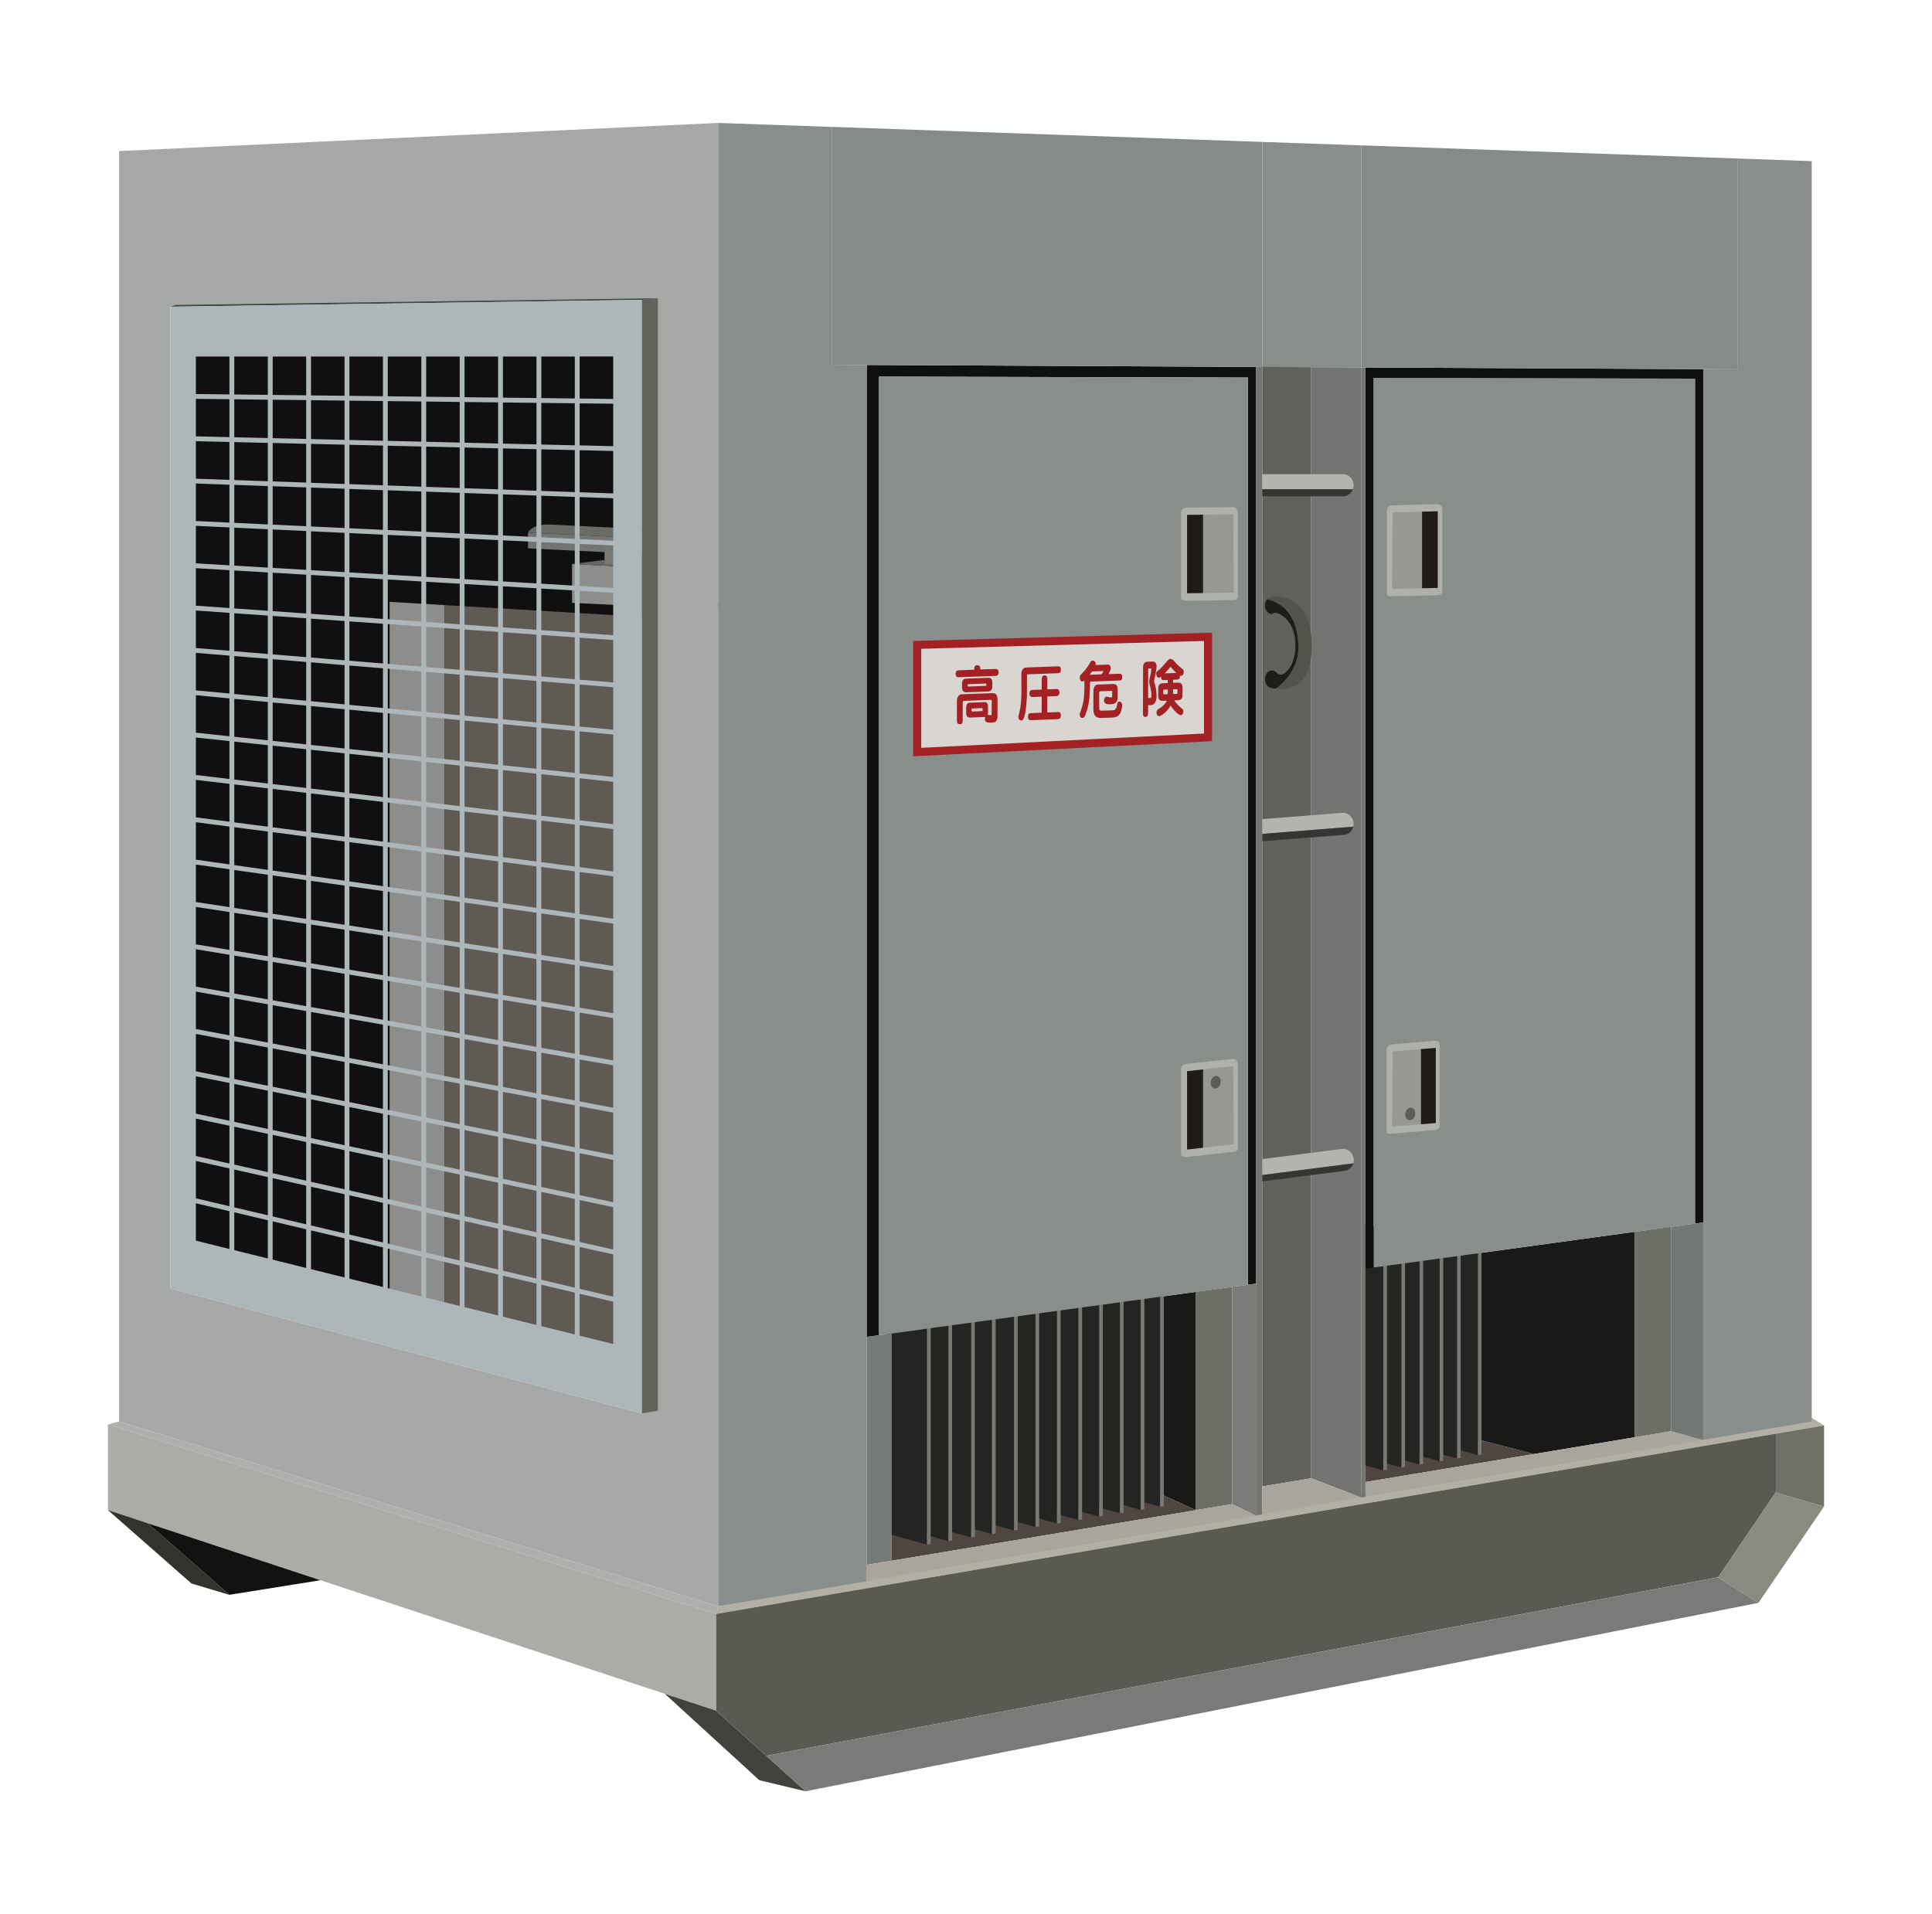 <?xml version="1.0" encoding="utf-8"?>
<!-- Generator: Adobe Illustrator 16.0.0, SVG Export Plug-In . SVG Version: 6.00 Build 0)  -->
<!DOCTYPE svg PUBLIC "-//W3C//DTD SVG 1.1//EN" "http://www.w3.org/Graphics/SVG/1.1/DTD/svg11.dtd">
<svg version="1.1" id="レイヤー_1" xmlns="http://www.w3.org/2000/svg" xmlns:xlink="http://www.w3.org/1999/xlink" x="0px"
	 y="0px" width="110px" height="109px" viewBox="0 0 110 109" enable-background="new 0 0 110 109" xml:space="preserve">
<g>
	<g>
		<polygon fill="#838582" points="27.447,33.607 41.786,34.459 36.521,35.121 22.183,34.271 		"/>
		<polygon fill="#111010" points="35.698,77.85 10.556,71.174 10.556,19.705 35.698,19.705 		"/>
		<polygon fill="#727572" points="30.063,30.33 35.79,30.608 35.79,31.505 30.063,31.226 		"/>
		<polygon fill="#8C8E8B" points="32.569,32.12 38.296,32.399 38.296,34.605 32.569,34.329 		"/>
		<polygon fill="#666564" points="32.569,32.12 38.296,32.399 40.041,32.174 34.314,31.896 		"/>
		<polygon fill="#767976" points="34.419,32.12 38.296,32.295 38.296,31.625 34.419,31.346 		"/>
		<path fill="#6A6A67" d="M37.124,30.151c0,0-4.594-0.219-5.729-0.279c-1.132-0.06-1.332,0.458-1.332,0.458l5.727,0.278
			L37.124,30.151z"/>
		<polygon fill="#8D8E8C" points="22.183,34.271 22.183,76.358 25.321,76.544 25.321,34.457 		"/>
		<polygon fill="#605A55" points="36.521,35.121 25.321,34.457 25.321,76.544 36.521,77.209 		"/>
		<polygon fill="#4E463F" points="77.744,82.817 77.744,84.39 87.332,82.796 83.581,81.818 		"/>
		<polygon fill="#191917" points="93.081,70.142 78.202,72.179 77.744,72.241 77.744,82.817 83.581,81.818 87.332,82.796 
			93.081,81.841 		"/>
		<path fill="#A5A8A4" d="M40.889,91.47L6.78,80.939V8.603L40.889,7V91.47z M36.54,80.482v-63.41L9.697,17.464v55.907L36.54,80.482z
			"/>
		<polygon fill="#AEAFAF" points="40.889,91.47 6.78,80.939 6.146,81.111 40.774,91.899 		"/>
		<polygon fill="#B2AFA3" points="40.889,91.47 102.968,80.625 103.854,81.169 40.774,91.899 		"/>
		<polygon fill="#AAACA8" points="6.146,85.99 6.146,81.111 40.774,91.899 40.774,97.413 		"/>
		<polygon fill="#33332D" points="8.292,86.697 6.146,85.99 10.901,90.168 13.047,90.812 13.063,90.811 8.409,86.736 		"/>
		<polygon fill="#121111" points="8.409,86.736 13.063,90.811 18.245,89.982 		"/>
		<polygon fill="#42413D" points="45.868,102 40.774,97.413 37.853,96.449 43.235,101.371 		"/>
		<polygon fill="#191917" points="68.089,85.994 68.093,85.992 68.093,73.562 50.771,75.933 50.771,86.849 65.04,84.603 		"/>
		<polygon fill="#4E463F" points="68.089,85.994 65.04,84.603 50.771,86.849 50.771,88.871 		"/>
		<polygon fill="#797873" points="84.349,68.711 84.138,68.711 84.138,82.857 84.349,82.823 		"/>
		<polygon fill="#242523" points="82.946,68.414 84.138,68.711 84.138,82.857 82.946,82.526 		"/>
		<polygon fill="#797873" points="82.954,69.092 82.954,83.05 83.165,83.017 83.165,69.092 		"/>
		<polygon fill="#242523" points="82.954,69.092 82.954,83.05 81.765,82.718 81.765,68.795 		"/>
		<polygon fill="#797873" points="81.962,69.245 81.962,83.211 82.173,83.177 82.173,69.245 		"/>
		<polygon fill="#242523" points="81.962,69.245 81.962,83.211 80.772,82.88 80.772,68.947 		"/>
		<polygon fill="#797873" points="80.817,69.436 80.817,83.397 81.028,83.363 81.028,69.436 		"/>
		<polygon fill="#242523" points="80.817,69.436 80.817,83.397 79.628,83.066 79.628,69.139 		"/>
		<polygon fill="#797873" points="79.786,69.778 79.786,83.565 79.997,83.529 79.997,69.778 		"/>
		<polygon fill="#242523" points="79.786,69.778 79.786,83.565 78.597,83.232 78.597,69.481 		"/>
		<polygon fill="#797873" points="78.757,69.97 78.757,83.731 78.968,83.697 78.968,69.97 		"/>
		<polygon fill="#242523" points="78.757,69.97 78.757,83.731 77.567,83.4 77.567,69.673 		"/>
		<polygon fill="#242523" points="66.052,71.649 66.052,85.797 63.767,85.164 63.767,71.05 		"/>
		<polygon fill="#797873" points="66.052,71.649 66.052,85.797 66.263,85.764 66.263,71.649 		"/>
		<polygon fill="#242523" points="64.944,71.687 64.944,85.977 62.659,85.343 62.659,71.088 		"/>
		<polygon fill="#797873" points="64.944,71.687 64.944,85.977 65.155,85.942 65.155,71.687 		"/>
		<polygon fill="#242523" points="63.763,71.992 63.763,86.169 61.478,85.536 61.478,71.394 		"/>
		<polygon fill="#797873" points="63.763,71.992 63.763,86.169 63.974,86.136 63.974,71.992 		"/>
		<polygon fill="#242523" points="62.581,72.527 62.581,86.36 60.295,85.728 60.295,71.928 		"/>
		<polygon fill="#797873" points="62.581,72.527 62.581,86.36 62.792,86.326 62.792,72.527 		"/>
		<polygon fill="#242523" points="61.398,72.908 61.398,86.554 59.112,85.921 59.112,72.309 		"/>
		<polygon fill="#797873" points="61.398,72.908 61.398,86.554 61.609,86.52 61.609,72.908 		"/>
		<polygon fill="#242523" points="60.179,73.1 60.179,86.752 57.894,86.119 57.894,72.5 		"/>
		<polygon fill="#797873" points="60.179,73.1 60.179,86.752 60.39,86.719 60.39,73.1 		"/>
		<polygon fill="#242523" points="58.957,73.405 58.957,86.951 56.671,86.315 56.671,72.807 		"/>
		<polygon fill="#797873" points="58.957,73.405 58.957,86.951 59.168,86.915 59.168,73.405 		"/>
		<polygon fill="#242523" points="57.735,73.635 57.735,87.149 55.45,86.515 55.45,73.035 		"/>
		<polygon fill="#797873" points="57.735,73.635 57.735,87.149 57.946,87.113 57.946,73.635 		"/>
		<polygon fill="#242523" points="56.477,73.9 56.477,87.354 54.19,86.72 54.19,73.302 		"/>
		<polygon fill="#797873" points="56.477,73.9 56.477,87.354 56.688,87.319 56.688,73.9 		"/>
		<polygon fill="#242523" points="55.294,74.167 55.294,87.546 53.009,86.911 53.009,73.568 		"/>
		<polygon fill="#797873" points="55.294,74.167 55.294,87.546 55.505,87.511 55.505,74.167 		"/>
		<polygon fill="#242523" points="53.997,74.436 53.997,87.756 51.712,87.122 51.712,73.836 		"/>
		<polygon fill="#797873" points="53.997,74.436 53.997,87.756 54.209,87.722 54.209,74.436 		"/>
		<polygon fill="#242523" points="52.778,75.197 52.778,87.954 50.493,87.321 50.493,74.599 		"/>
		<polygon fill="#797873" points="52.778,75.197 52.778,87.954 52.989,87.92 52.989,75.197 		"/>
		<path fill="#ADB6B8" d="M35.188,20.163h-0.137v-0.138H11.015v0.138h-0.137v50.59h0.137l-0.031,0.135l24.035,5.951l0.033-0.134
			h0.137V20.163z M23.988,35.672v2.287l-1.91-0.157v-2.264L23.988,35.672z M22.078,35.262v-2.264l1.91,0.112v2.288L22.078,35.262z
			 M23.988,38.234v2.287l-1.91-0.181v-2.264L23.988,38.234z M23.988,40.797v2.286l-1.91-0.202v-2.265L23.988,40.797z M23.988,43.358
			v2.287l-1.91-0.226v-2.264L23.988,43.358z M23.988,45.921v2.286l-1.91-0.249v-2.263L23.988,45.921z M23.988,48.484v2.285
			l-1.91-0.271v-2.261L23.988,48.484z M23.988,51.047v2.283l-1.91-0.293v-2.261L23.988,51.047z M23.988,53.609v2.282l-1.91-0.314
			v-2.261L23.988,53.609z M23.988,56.171v2.283l-1.91-0.338v-2.261L23.988,56.171z M23.988,58.733v2.282l-1.91-0.359v-2.261
			L23.988,58.733z M24.264,58.781l1.91,0.338v2.31l-1.91-0.361V58.781z M24.264,58.503v-2.286l1.91,0.314v2.31L24.264,58.503z
			 M24.264,55.938V53.65l1.91,0.294v2.309L24.264,55.938z M24.264,53.373v-2.289l1.91,0.271v2.311L24.264,53.373z M24.264,50.807
			V48.52l1.91,0.249v2.309L24.264,50.807z M24.264,48.242v-2.289l1.91,0.226v2.311L24.264,48.242z M24.264,45.678v-2.289l1.91,0.202
			v2.312L24.264,45.678z M24.264,43.113v-2.289l1.91,0.179v2.312L24.264,43.113z M24.264,40.547v-2.289l1.91,0.157v2.312
			L24.264,40.547z M24.264,37.982v-2.291l1.91,0.136v2.312L24.264,37.982z M24.264,35.416v-2.289l1.91,0.112v2.312L24.264,35.416z
			 M24.264,32.852v-2.289l1.91,0.089v2.312L24.264,32.852z M23.988,32.835l-1.91-0.112v-2.264l1.91,0.089V32.835z M21.803,32.707
			l-1.91-0.113v-2.239l1.91,0.092V32.707z M21.803,32.982v2.26l-1.91-0.136v-2.237L21.803,32.982z M21.803,35.518v2.261l-1.91-0.157
			v-2.239L21.803,35.518z M21.803,38.054v2.261l-1.91-0.179v-2.239L21.803,38.054z M21.803,40.592v2.261l-1.91-0.204v-2.237
			L21.803,40.592z M21.803,43.128v2.259l-1.91-0.224v-2.239L21.803,43.128z M21.803,45.663v2.259l-1.91-0.246v-2.237L21.803,45.663z
			 M21.803,48.201v2.259l-1.91-0.271v-2.235L21.803,48.201z M21.803,50.737v2.259l-1.91-0.293v-2.236L21.803,50.737z M21.803,53.273
			v2.259l-1.91-0.316v-2.236L21.803,53.273z M21.803,55.81v2.259l-1.91-0.339v-2.235L21.803,55.81z M21.803,58.347v2.257l-1.91-0.36
			v-2.234L21.803,58.347z M21.803,60.883v2.257l-1.91-0.383v-2.233L21.803,60.883z M22.078,60.935l1.91,0.361v2.282l-1.91-0.383
			V60.935z M24.264,61.348l1.91,0.359v2.31l-1.91-0.383V61.348z M26.449,61.759l1.91,0.36v2.335l-1.91-0.383V61.759z M26.449,61.48
			v-2.312l1.91,0.338v2.334L26.449,61.48z M26.449,58.889v-2.312l1.91,0.315v2.335L26.449,58.889z M26.449,56.299v-2.313l1.91,0.293
			v2.336L26.449,56.299z M26.449,53.708v-2.314l1.91,0.271v2.337L26.449,53.708z M26.449,51.116v-2.314l1.91,0.249v2.336
			L26.449,51.116z M26.449,48.525v-2.314l1.91,0.226v2.337L26.449,48.525z M26.449,45.936v-2.316l1.91,0.204v2.338L26.449,45.936z
			 M26.449,43.344V41.03l1.91,0.18v2.336L26.449,43.344z M26.449,40.753v-2.314l1.91,0.157v2.338L26.449,40.753z M26.449,38.163
			v-2.316l1.91,0.135v2.339L26.449,38.163z M26.449,35.571v-2.315l1.91,0.112v2.338L26.449,35.571z M26.449,32.98v-2.316l1.91,0.092
			v2.337L26.449,32.98z M26.449,30.389v-2.315l1.91,0.067v2.34L26.449,30.389z M26.174,30.376l-1.91-0.089v-2.291l1.91,0.067V30.376
			z M23.988,30.272l-1.91-0.09v-2.264l1.91,0.068V30.272z M21.803,30.171l-1.91-0.092v-2.237l1.91,0.068V30.171z M19.617,30.066
			l-1.909-0.089v-2.212l1.909,0.065V30.066z M19.617,30.342v2.236l-1.909-0.113v-2.212L19.617,30.342z M19.617,32.854v2.235
			l-1.909-0.136V32.74L19.617,32.854z M19.617,35.362V37.6l-1.909-0.159v-2.212L19.617,35.362z M19.617,37.875v2.233l-1.909-0.181
			v-2.212L19.617,37.875z M19.617,40.386v2.234l-1.909-0.202v-2.213L19.617,40.386z M19.617,42.896v2.233l-1.909-0.226v-2.21
			L19.617,42.896z M19.617,45.406v2.233l-1.909-0.248v-2.211L19.617,45.406z M19.617,47.917v2.233l-1.909-0.27V47.67L19.617,47.917z
			 M19.617,50.428v2.232l-1.909-0.292v-2.21L19.617,50.428z M19.617,52.938v2.232l-1.909-0.314v-2.211L19.617,52.938z M19.617,55.45
			v2.231l-1.909-0.338v-2.211L19.617,55.45z M19.617,57.961v2.229l-1.909-0.359v-2.208L19.617,57.961z M19.617,60.47v2.232
			l-1.909-0.383V60.11L19.617,60.47z M19.617,62.982v2.229l-1.909-0.406v-2.207L19.617,62.982z M19.893,63.036l1.91,0.383v2.255
			l-1.91-0.404V63.036z M22.078,63.475l1.91,0.383v2.281l-1.91-0.405V63.475z M24.264,63.912l1.91,0.383v2.308l-1.91-0.404V63.912z
			 M26.449,64.351l1.91,0.383v2.332l-1.91-0.404V64.351z M28.635,64.789l1.909,0.383v2.358l-1.909-0.406V64.789z M28.635,64.51
			v-2.337l1.909,0.359v2.36L28.635,64.51z M28.635,61.892v-2.338l1.909,0.339v2.36L28.635,61.892z M28.635,59.275v-2.338
			l1.909,0.315v2.36L28.635,59.275z M28.635,56.659v-2.338l1.909,0.291v2.363L28.635,56.659z M28.635,54.042v-2.339l1.909,0.27
			v2.363L28.635,54.042z M28.635,51.426v-2.339l1.909,0.248v2.361L28.635,51.426z M28.635,48.81v-2.341l1.909,0.225v2.363
			L28.635,48.81z M28.635,46.193v-2.342l1.909,0.202v2.364L28.635,46.193z M28.635,43.576v-2.341l1.909,0.181v2.362L28.635,43.576z
			 M28.635,40.96v-2.341l1.909,0.157v2.362L28.635,40.96z M28.635,38.342v-2.341l1.909,0.136v2.364L28.635,38.342z M28.635,35.726
			v-2.341l1.909,0.112v2.364L28.635,35.726z M28.635,33.109v-2.342l1.909,0.09v2.364L28.635,33.109z M28.635,30.492v-2.341
			l1.909,0.066v2.364L28.635,30.492z M28.635,27.876v-2.343l1.909,0.045v2.366L28.635,27.876z M28.359,27.865l-1.91-0.066v-2.317
			l1.91,0.047V27.865z M26.174,27.788l-1.91-0.065v-2.291l1.91,0.044V27.788z M23.988,27.712l-1.91-0.068V25.38l1.91,0.044V27.712z
			 M21.803,27.635l-1.91-0.068v-2.239l1.91,0.045V27.635z M19.617,27.558l-1.909-0.067v-2.215l1.909,0.045V27.558z M17.433,27.479
			l-1.908-0.066v-2.189l1.908,0.047V27.479z M17.433,27.755v2.208l-1.908-0.089v-2.188L17.433,27.755z M17.433,30.238v2.211
			l-1.908-0.113v-2.187L17.433,30.238z M17.433,32.725v2.209l-1.908-0.135v-2.188L17.433,32.725z M17.433,35.209v2.21l-1.908-0.157
			v-2.189L17.433,35.209z M17.433,37.694v2.209l-1.908-0.181v-2.186L17.433,37.694z M17.433,40.179v2.208l-1.908-0.201V40
			L17.433,40.179z M17.433,42.663v2.208l-1.908-0.226v-2.185L17.433,42.663z M17.433,45.148v2.207l-1.908-0.247v-2.186
			L17.433,45.148z M17.433,47.635v2.206l-1.908-0.27v-2.186L17.433,47.635z M17.433,50.118v2.207l-1.908-0.293v-2.184L17.433,50.118
			z M17.433,52.603v2.207l-1.908-0.314v-2.184L17.433,52.603z M17.433,55.089v2.205l-1.908-0.337v-2.184L17.433,55.089z
			 M17.433,57.572v2.207l-1.908-0.361v-2.182L17.433,57.572z M17.433,60.059v2.205l-1.908-0.383v-2.182L17.433,60.059z
			 M17.433,62.544v2.204l-1.908-0.406v-2.18L17.433,62.544z M17.433,65.028v2.203l-1.908-0.427v-2.183L17.433,65.028z
			 M17.708,65.088l1.909,0.403v2.23l-1.909-0.428V65.088z M19.893,65.551l1.91,0.406v2.255l-1.91-0.43V65.551z M22.078,66.014
			l1.91,0.406v2.28l-1.91-0.428V66.014z M24.264,66.479l1.91,0.404v2.308l-1.91-0.428V66.479z M26.449,66.942l1.91,0.405v2.332
			l-1.91-0.427V66.942z M28.635,67.405l1.909,0.406v2.358l-1.909-0.429V67.405z M30.819,67.87l1.908,0.404v2.384l-1.908-0.428V67.87
			z M30.819,67.588v-2.361l1.908,0.383v2.384L30.819,67.588z M30.819,64.948v-2.364l1.908,0.359v2.388L30.819,64.948z
			 M30.819,62.305V59.94l1.908,0.338v2.386L30.819,62.305z M30.819,59.661v-2.362l1.908,0.314v2.386L30.819,59.661z M30.819,57.02
			v-2.364l1.908,0.294v2.386L30.819,57.02z M30.819,54.379v-2.366l1.908,0.27v2.388L30.819,54.379z M30.819,51.735v-2.366
			l1.908,0.249v2.387L30.819,51.735z M30.819,49.092v-2.366l1.908,0.226v2.39L30.819,49.092z M30.819,46.45v-2.366l1.908,0.202v2.39
			L30.819,46.45z M30.819,43.808v-2.366l1.908,0.181v2.389L30.819,43.808z M30.819,41.166v-2.368l1.908,0.157v2.392L30.819,41.166z
			 M30.819,38.522v-2.366l1.908,0.134v2.39L30.819,38.522z M30.819,35.881v-2.368l1.908,0.113v2.389L30.819,35.881z M30.819,33.237
			V30.87l1.908,0.091v2.39L30.819,33.237z M30.819,30.597v-2.368l1.908,0.067v2.39L30.819,30.597z M30.819,27.953v-2.368
			l1.908,0.045v2.391L30.819,27.953z M30.819,25.312v-2.37l1.908,0.023v2.392L30.819,25.312z M30.544,25.305l-1.909-0.045v-2.343
			l1.909,0.023V25.305z M28.359,25.253l-1.91-0.045v-2.316l1.91,0.021V25.253z M26.174,25.2l-1.91-0.044v-2.291l1.91,0.023V25.2z
			 M23.988,25.148l-1.91-0.044V22.84l1.91,0.021V25.148z M21.803,25.099l-1.91-0.047v-2.238l1.91,0.022V25.099z M19.617,25.047
			l-1.909-0.045v-2.214l1.909,0.023V25.047z M17.433,24.995l-1.908-0.045v-2.188l1.908,0.021V24.995z M15.249,24.943l-1.91-0.045
			v-2.162l1.91,0.023V24.943z M15.249,25.219v2.184l-1.91-0.068v-2.16L15.249,25.219z M15.249,27.678v2.184l-1.91-0.09v-2.162
			L15.249,27.678z M15.249,30.137v2.184l-1.91-0.112v-2.163L15.249,30.137z M15.249,32.596v2.184l-1.91-0.136v-2.16L15.249,32.596z
			 M15.249,35.053v2.186l-1.91-0.157v-2.162L15.249,35.053z M15.249,37.514v2.184l-1.91-0.181v-2.16L15.249,37.514z M15.249,39.973
			v2.184l-1.91-0.204v-2.16L15.249,39.973z M15.249,42.432v2.183l-1.91-0.226v-2.159L15.249,42.432z M15.249,44.891v2.183
			l-1.91-0.247v-2.16L15.249,44.891z M15.249,47.35v2.183l-1.91-0.271v-2.158L15.249,47.35z M15.249,49.81v2.182l-1.91-0.294v-2.158
			L15.249,49.81z M15.249,52.269v2.182l-1.91-0.316v-2.157L15.249,52.269z M15.249,54.728v2.18l-1.91-0.336v-2.159L15.249,54.728z
			 M15.249,57.187v2.18l-1.91-0.359V56.85L15.249,57.187z M15.249,59.646v2.18l-1.91-0.383v-2.156L15.249,59.646z M15.249,62.106
			v2.178l-1.91-0.405v-2.155L15.249,62.106z M15.249,64.565v2.178l-1.91-0.429v-2.155L15.249,64.565z M15.249,67.024v2.177
			l-1.91-0.451v-2.153L15.249,67.024z M15.524,67.087l1.908,0.428v2.201l-1.908-0.45V67.087z M17.708,67.575l1.909,0.429v2.227
			l-1.909-0.45V67.575z M19.893,68.065l1.91,0.427v2.256l-1.91-0.451V68.065z M22.078,68.556l1.91,0.427v2.28l-1.91-0.45V68.556z
			 M24.264,69.045l1.91,0.428v2.306l-1.91-0.451V69.045z M26.449,69.533l1.91,0.43v2.33l-1.91-0.45V69.533z M28.635,70.023
			l1.909,0.428v2.356l-1.909-0.45V70.023z M30.819,70.514l1.908,0.428v2.382l-1.908-0.451V70.514z M33.003,71.002l1.91,0.429v2.407
			l-1.91-0.45V71.002z M33.003,70.721v-2.388l1.91,0.406v2.409L33.003,70.721z M33.003,68.053v-2.388l1.91,0.383v2.409
			L33.003,68.053z M33.003,65.385v-2.388l1.91,0.359v2.41L33.003,65.385z M33.003,62.716v-2.388l1.91,0.337v2.412L33.003,62.716z
			 M33.003,60.048v-2.39l1.91,0.315v2.412L33.003,60.048z M33.003,57.381V54.99l1.91,0.293v2.413L33.003,57.381z M33.003,54.713
			v-2.391l1.91,0.27v2.414L33.003,54.713z M33.003,52.045v-2.392l1.91,0.247v2.414L33.003,52.045z M33.003,49.376v-2.393l1.91,0.226
			v2.414L33.003,49.376z M33.003,46.708v-2.393l1.91,0.203v2.415L33.003,46.708z M33.003,44.04v-2.392l1.91,0.179v2.415
			L33.003,44.04z M33.003,41.371v-2.393l1.91,0.157v2.416L33.003,41.371z M33.003,38.703v-2.393l1.91,0.136v2.414L33.003,38.703z
			 M33.003,36.035v-2.394l1.91,0.113v2.416L33.003,36.035z M33.003,33.366v-2.393l1.91,0.09v2.416L33.003,33.366z M33.003,30.698
			v-2.393l1.91,0.067v2.416L33.003,30.698z M33.003,28.03v-2.394l1.91,0.045v2.416L33.003,28.03z M33.003,25.361v-2.393l1.91,0.021
			v2.418L33.003,25.361z M33.003,22.693v-2.393h1.91v2.416L33.003,22.693z M32.728,22.691l-1.908-0.023v-2.367h1.908V22.691z
			 M30.544,22.665l-1.909-0.021v-2.343h1.909V22.665z M28.359,22.64l-1.91-0.023v-2.315h1.91V22.64z M26.174,22.612l-1.91-0.021
			v-2.291h1.91V22.612z M23.988,22.588l-1.91-0.023v-2.264h1.91V22.588z M21.803,22.562l-1.91-0.023v-2.238h1.91V22.562z
			 M19.617,22.536l-1.909-0.021v-2.214h1.909V22.536z M17.433,22.511l-1.908-0.023v-2.187h1.908V22.511z M15.249,22.484l-1.91-0.021
			v-2.162h1.91V22.484z M13.063,22.459l-1.91-0.023v-2.135h1.91V22.459z M13.063,22.732v2.159l-1.91-0.045v-2.136L13.063,22.732z
			 M13.063,25.167v2.158l-1.91-0.068v-2.135L13.063,25.167z M13.063,27.601v2.157l-1.91-0.09v-2.136L13.063,27.601z M13.063,30.033
			v2.158l-1.91-0.112v-2.136L13.063,30.033z M13.063,32.467v2.157l-1.91-0.135v-2.135L13.063,32.467z M13.063,34.899v2.158
			l-1.91-0.157v-2.137L13.063,34.899z M13.063,37.333v2.157l-1.91-0.179v-2.136L13.063,37.333z M13.063,39.768v2.156l-1.91-0.202
			v-2.135L13.063,39.768z M13.063,42.199v2.157l-1.91-0.226v-2.134L13.063,42.199z M13.063,44.634v2.156l-1.91-0.248v-2.134
			L13.063,44.634z M13.063,47.067v2.155l-1.91-0.271v-2.133L13.063,47.067z M13.063,49.5v2.154l-1.91-0.291v-2.134L13.063,49.5z
			 M13.063,51.934v2.155l-1.91-0.314v-2.134L13.063,51.934z M13.063,54.368v2.153l-1.91-0.339v-2.132L13.063,54.368z M13.063,56.8
			v2.155l-1.91-0.361v-2.132L13.063,56.8z M13.063,59.234v2.153l-1.91-0.383v-2.13L13.063,59.234z M13.063,61.668v2.151l-1.91-0.404
			v-2.13L13.063,61.668z M13.063,64.103v2.151l-1.91-0.428v-2.13L13.063,64.103z M13.063,66.534v2.151l-1.91-0.45v-2.129
			L13.063,66.534z M13.063,68.969v2.151l-1.91-0.475v-2.128L13.063,68.969z M13.339,69.032l1.91,0.451v2.177l-1.91-0.473V69.032z
			 M15.524,69.548l1.908,0.45v2.204l-1.908-0.475V69.548z M17.708,70.062l1.909,0.451v2.229l-1.909-0.473V70.062z M19.893,70.578
			l1.91,0.45v2.256l-1.91-0.475V70.578z M22.078,71.095l1.91,0.449v2.28l-1.91-0.473V71.095z M24.264,71.609l1.91,0.451v2.306
			l-1.91-0.475V71.609z M26.449,72.125l1.91,0.45v2.331l-1.91-0.473V72.125z M28.635,72.64l1.909,0.451v2.356l-1.909-0.474V72.64z
			 M30.819,73.155l1.908,0.45v2.383l-1.908-0.473V73.155z M33.003,73.67l1.91,0.451v2.408l-1.91-0.472V73.67z"/>
		<polygon fill="#616359" points="37.455,80.326 36.54,80.482 36.54,17.072 37.455,16.982 		"/>
		<polygon fill="#3B4B44" points="10.016,17.365 9.697,17.464 36.54,17.072 37.455,16.982 		"/>
		<polygon fill="#898E8B" points="47.355,20.771 47.355,7.226 40.889,7 40.889,20.738 40.889,21.424 40.889,91.47 47.355,90.377 
			49.358,90.037 49.358,21.445 49.358,20.781 		"/>
		<polygon fill="#898E8B" points="98.919,9.026 98.919,21.028 96.974,21.02 96.974,21.564 96.974,81.986 98.919,81.657 
			103.153,80.939 103.153,21.579 103.153,21.05 103.153,9.175 		"/>
		<polygon fill="#898E8B" points="78.202,21.517 78.202,72.179 96.516,69.673 96.516,21.562 		"/>
		<polygon fill="#0E0F0E" points="50.046,21.446 71.048,21.499 71.048,73.158 71.507,73.096 71.507,20.893 71.048,20.891 
			50.046,20.785 49.358,20.781 49.358,21.445 49.358,76.126 50.046,76.032 		"/>
		<polygon fill="#0E0F0E" points="77.744,72.241 78.202,72.179 78.202,21.517 96.516,21.562 96.516,69.673 96.974,69.61 
			96.974,21.564 96.974,21.02 96.516,21.018 78.202,20.927 77.744,20.923 77.744,21.517 		"/>
		<polygon fill="none" stroke="#E60012" stroke-width="0.092" stroke-miterlimit="10" points="71.869,20.895 71.869,20.895 
			73.515,20.901 		"/>
		<polygon fill="#858B86" points="98.919,9.026 77.515,8.278 77.515,20.923 77.744,20.923 77.744,20.923 98.919,21.028 		"/>
		<polygon fill="#858B86" points="47.355,7.226 47.355,20.771 71.869,20.895 71.869,8.082 		"/>
		<polygon fill="#898E8B" points="77.515,20.923 77.515,8.278 71.869,8.082 71.869,20.895 73.515,20.901 		"/>
		<polygon fill="#73756F" points="77.515,85.276 77.744,85.237 77.744,20.923 77.515,20.923 		"/>
		<polygon fill="#73756F" points="71.507,20.893 71.507,86.293 71.869,86.231 71.869,20.895 		"/>
		<polygon fill="#898E8B" points="71.048,21.499 50.046,21.446 50.046,76.032 71.048,73.158 		"/>
		<polygon fill="#60615C" points="74.653,20.908 73.515,20.901 71.869,20.895 71.869,84.641 74.653,84.179 		"/>
		<polygon fill="#727471" points="74.653,20.908 74.653,84.179 77.515,85.276 77.515,20.923 		"/>
		<polygon fill="#A8A59C" points="74.653,84.179 71.869,84.641 71.869,86.231 74.653,85.76 77.515,85.276 77.515,85.276 		"/>
		<polygon fill="#767B77" points="50.046,76.032 49.358,76.126 49.358,89.105 50.771,88.871 50.771,75.933 		"/>
		<polygon fill="#6D6F67" points="68.093,73.562 68.093,85.992 70.152,85.65 70.152,73.28 		"/>
		<polygon fill="#6D6F67" points="93.081,70.142 93.081,81.841 95.142,81.498 95.142,69.86 		"/>
		<polygon fill="#7A7B78" points="71.048,73.158 70.152,73.28 70.152,85.65 70.149,85.65 71.49,86.294 71.507,86.293 71.507,85.425 
			71.507,73.096 		"/>
		<polygon fill="#A8A59C" points="70.149,85.65 49.358,89.105 49.358,90.037 50.046,89.921 71.048,86.369 71.49,86.294 		"/>
		<polygon fill="#A8A59C" points="95.142,81.498 77.744,84.39 77.744,85.237 78.202,85.16 96.516,82.063 96.936,81.991 		"/>
		<polygon fill="#737775" points="96.516,69.673 95.142,69.86 95.142,81.498 96.936,81.991 96.974,81.986 96.974,81.194 
			96.974,69.61 		"/>
		<path fill="#B3B3AF" d="M77.069,46.865c-0.024-0.345-0.314-0.606-0.646-0.579l-4.554,0.354v0.847l5.178-0.413
			C77.063,47.007,77.075,46.938,77.069,46.865z"/>
		<path fill="#343634" d="M71.869,47.486v0.416l4.651-0.361c0.264-0.021,0.465-0.216,0.526-0.468L71.869,47.486z"/>
		<path fill="#B3B3AF" d="M77.073,65.971c-0.043-0.345-0.343-0.59-0.674-0.549l-4.53,0.579v0.909l5.178-0.664
			C77.073,66.16,77.086,66.067,77.073,65.971z"/>
		<path fill="#343634" d="M71.869,66.91v0.361l4.691-0.6c0.235-0.03,0.417-0.204,0.486-0.426L71.869,66.91z"/>
		<path fill="#1D1D1C" d="M73.925,36.888c0-2.167-1.249-2.657-1.787-2.771c-0.072,0.092-0.116,0.215-0.116,0.353
			c0,0.277,0.181,0.501,0.4,0.501c0,0,0.101-0.086,0.187-0.086s1.145,0.286,1.145,1.889c0,1.216-0.645,1.646-0.816,1.646
			s-0.259-0.129-0.259-0.129c-0.069-0.071-0.159-0.114-0.256-0.114c-0.22,0-0.4,0.224-0.4,0.5c0,0.277,0.181,0.501,0.4,0.501
			c0,0,0.083,0.023,0.216,0.041C73.077,38.893,73.925,38.107,73.925,36.888z"/>
		<path fill="#53534C" d="M72.422,33.969c-0.11,0-0.211,0.058-0.284,0.148c0.538,0.113,1.787,0.604,1.787,2.771
			c0,1.22-0.848,2.005-1.287,2.33c0.564,0.075,2.045,0.038,2.045-2.43C74.683,33.64,72.422,33.969,72.422,33.969z"/>
		<path fill="#B3B3AF" d="M77.071,27.631c0-0.347-0.268-0.629-0.601-0.629h-4.602v0.858h5.159
			C77.054,27.788,77.071,27.713,77.071,27.631z"/>
		<path fill="#343634" d="M71.869,27.86v0.4h4.602c0.255,0,0.469-0.166,0.558-0.4H71.869z"/>
		<path fill="#B0B1AB" d="M67.243,29.205c0,0.243,0,4.649,0,4.821s0.258,0.186,0.258,0.186l2.746-0.042c0,0,0.229,0.014,0.229-0.229
			s0-4.449,0-4.75s-0.242-0.314-0.242-0.314l-2.732,0.028C67.501,28.904,67.243,28.962,67.243,29.205z"/>
		<path fill="#B0B1AB" d="M82.122,28.988c0,0.238,0,4.546,0,4.715c0,0.168-0.25,0.191-0.25,0.191l-2.687,0.061
			c0,0-0.224,0.023-0.224-0.215s0-4.352,0-4.645s0.238-0.316,0.238-0.316l2.672-0.075C81.872,28.704,82.122,28.751,82.122,28.988z"
			/>
		<polygon fill="#1F1B18" points="67.586,29.319 67.586,33.783 68.502,33.769 68.502,29.307 		"/>
		<polygon fill="#969892" points="70.212,29.283 68.502,29.307 68.502,33.769 70.247,33.74 		"/>
		<path fill="#B0B1AB" d="M67.243,60.881c0,0.243,0,4.65,0,4.822c0,0.171,0.258,0.186,0.258,0.186l2.746-0.301
			c0,0,0.229,0.015,0.229-0.229s0-4.449,0-4.75s-0.242-0.314-0.242-0.314l-2.732,0.286C67.501,60.581,67.243,60.638,67.243,60.881z"
			/>
		<path fill="#B0B1AB" d="M81.967,59.497c0,0.234,0,4.458,0,4.623c0,0.164-0.241,0.226-0.241,0.226l-2.57,0.216
			c0,0-0.213,0.056-0.213-0.177c0-0.234,0-4.268,0-4.556c0-0.287,0.227-0.347,0.227-0.347l2.557-0.226
			C81.726,59.257,81.967,59.265,81.967,59.497z"/>
		<polygon fill="#595B52" points="101.115,84.962 101.115,81.636 40.774,91.899 40.774,97.413 43.623,99.979 97.831,89.811 		"/>
		<polygon fill="#7A7B78" points="43.623,99.979 45.868,102 100.115,91.271 97.815,89.814 		"/>
		<polygon fill="#6F7169" points="103.854,85.775 103.854,81.169 101.115,81.636 101.115,84.962 101.099,84.987 103.847,85.79 		"/>
		<polygon fill="#8A8A81" points="103.847,85.79 101.099,84.987 97.831,89.811 97.815,89.814 100.115,91.271 100.12,91.27 		"/>
		<path fill="#ADB6B8" d="M9.697,73.371V17.464l26.843-0.392v63.41L9.697,73.371z M10.972,70.619l0.188,0.188l23.78,5.881
			l0.133-0.131V20.34l-0.17-0.188l-23.801,0.02l-0.112,0.186L10.972,70.619z"/>
		<g>
			<polygon fill="#1F1B18" points="81.859,29.113 81.859,33.478 80.964,33.497 80.964,29.135 			"/>
			<polygon fill="#969892" points="79.291,29.176 80.964,29.135 80.964,33.497 79.257,33.536 			"/>
		</g>
		<polygon fill="#1F1B18" points="67.586,60.995 67.586,65.459 68.502,65.355 68.502,60.894 		"/>
		<polygon fill="#969892" points="70.212,60.702 68.502,60.894 68.502,65.355 70.247,65.159 		"/>
		<path fill="#5B5E54" d="M69.503,61.591c0,0.197-0.127,0.372-0.285,0.392c-0.158,0.021-0.287-0.125-0.287-0.321
			c0-0.199,0.129-0.374,0.287-0.394S69.503,61.393,69.503,61.591z"/>
		<polygon fill="#1F1B18" points="81.749,59.67 81.749,63.95 80.892,64.02 80.892,59.74 		"/>
		<polygon fill="#969892" points="79.293,59.871 80.892,59.74 80.892,64.02 79.259,64.15 		"/>
		<path fill="#5B5E54" d="M80.581,63.394c0,0.197-0.127,0.372-0.287,0.392c-0.156,0.021-0.285-0.125-0.285-0.321
			c0-0.199,0.129-0.374,0.285-0.394C80.454,63.051,80.581,63.195,80.581,63.394z"/>
	</g>
	<polygon fill="#D9D6D2" points="68.78,41.986 52.222,42.825 52.222,36.722 68.78,36.264 	"/>
	<path fill="#A32124" d="M51.993,43.066v-6.568l17.017-0.471v6.178L51.993,43.066z M52.45,36.943v5.641l16.102-0.815v-5.271
		L52.45,36.943z"/>
	<g>
		<path fill="#A32124" d="M56.642,38.093c0.084-0.003,0.213-0.007,0.214,0.188c-0.001,0.2-0.128,0.205-0.214,0.207l-2.013,0.073
			c-0.089,0.004-0.218,0.008-0.218-0.191c0-0.198,0.131-0.202,0.215-0.205l0.848-0.03c-0.002-0.107-0.004-0.247,0.15-0.253
			c0.164-0.005,0.189,0.062,0.189,0.24L56.642,38.093z M55.203,40.86c-0.132,0.005-0.189-0.109-0.191-0.247l-0.001-0.335
			c0.003-0.11,0.037-0.259,0.194-0.263l0.856-0.034c0.137-0.005,0.191,0.111,0.191,0.249v0.334
			c-0.002,0.011-0.002,0.075-0.021,0.142c0.049,0.002,0.15,0.021,0.183,0.021c0.039-0.004,0.046-0.034,0.046-0.079l0.006-0.681
			c0-0.09-0.002-0.118-0.078-0.116l-1.488,0.057c-0.053,0.002-0.088,0.043-0.086,0.105l-0.002,0.932
			c0,0.169,0.002,0.286-0.156,0.292c-0.171,0.007-0.175-0.118-0.175-0.279l0.002-1.069c0.002-0.146,0.093-0.351,0.252-0.355
			l1.778-0.066c0.275-0.011,0.284,0.256,0.282,0.355l-0.003,0.953c0.005,0.36-0.199,0.367-0.348,0.374
			c-0.291,0.011-0.365-0.054-0.367-0.211c0.004-0.039,0.012-0.078,0.019-0.118c0,0-0.019,0.006-0.034,0.006L55.203,40.86z
			 M56.228,38.596c0.107-0.004,0.271-0.009,0.271,0.277v0.206c0.002,0.284-0.165,0.289-0.272,0.295l-1.18,0.044
			c-0.107,0.004-0.271,0.01-0.273-0.276v-0.206c-0.002-0.286,0.166-0.293,0.271-0.297L56.228,38.596z M55.149,38.957
			c-0.043,0.002-0.055,0.009-0.054,0.056c0,0.075,0.004,0.082,0.056,0.08l0.957-0.035c0.043-0.002,0.05-0.01,0.05-0.053
			c0.002-0.074,0-0.085-0.052-0.084L55.149,38.957z M55.376,40.343c-0.049,0.002-0.067,0.013-0.065,0.062
			c0.002,0.097,0.002,0.111,0.067,0.109l0.505-0.02c0.052-0.002,0.065-0.015,0.062-0.068c0.002-0.091,0.002-0.105-0.062-0.104
			L55.376,40.343z"/>
		<path fill="#A32124" d="M58.53,38.396c-0.035,0.002-0.057,0.02-0.059,0.069l-0.001,0.957c0.001,0.392-0.038,0.946-0.131,1.318
			c-0.048,0.2-0.099,0.284-0.191,0.288c-0.041,0.002-0.166-0.032-0.166-0.21c0-0.039,0.041-0.175,0.056-0.252
			c0.066-0.239,0.117-0.64,0.117-1.13l-0.002-1.045c0.004-0.259,0.117-0.377,0.292-0.384l1.749-0.063
			c0.107-0.003,0.213-0.007,0.211,0.178c-0.004,0.205-0.089,0.209-0.213,0.215L58.53,38.396z M59.308,40.583l0.002-0.912
			l-0.486,0.018c-0.082,0.004-0.215,0.009-0.211-0.195c-0.004-0.202,0.129-0.207,0.211-0.209l0.486-0.018v-0.522
			c0.002-0.11,0.002-0.284,0.162-0.29c0.16-0.007,0.16,0.161,0.158,0.277v0.522l0.474-0.018c0.086-0.004,0.216-0.009,0.218,0.192
			c-0.004,0.204-0.137,0.21-0.222,0.212l-0.472,0.018v0.912l0.562-0.021c0.112-0.006,0.209-0.009,0.211,0.193
			c-0.004,0.202-0.099,0.205-0.215,0.209l-1.441,0.058c-0.118,0.005-0.216,0.009-0.216-0.193s0.096-0.206,0.214-0.211L59.308,40.583
			z"/>
		<path fill="#A32124" d="M63.683,38.365c0.108-0.004,0.211-0.007,0.213,0.179c0,0.202-0.09,0.206-0.212,0.209l-1.571,0.058
			c-0.047,0.002-0.049,0.005-0.053,0.105c-0.01,0.658-0.023,1.16-0.25,1.76c-0.037,0.104-0.088,0.206-0.181,0.207
			c-0.089,0.006-0.157-0.087-0.157-0.184c0-0.043,0.007-0.073,0.037-0.15c0.158-0.419,0.207-0.712,0.224-1.093
			c0.007-0.111,0.013-0.6,0.009-0.699c-0.025,0.02-0.061,0.048-0.119,0.05c-0.113,0.006-0.145-0.151-0.145-0.22
			c-0.002-0.116,0.026-0.14,0.153-0.267c0.222-0.226,0.349-0.435,0.452-0.615c0.023-0.041,0.053-0.088,0.131-0.091
			c0.073-0.002,0.174,0.055,0.17,0.2c0.004,0.021-0.004,0.035-0.008,0.054l0.705-0.025c0.127-0.005,0.162,0.129,0.162,0.202
			c-0.001,0.101-0.072,0.236-0.132,0.34L63.683,38.365z M62.713,38.4c0.024-0.033,0.108-0.146,0.106-0.171
			c0.002-0.017-0.005-0.017-0.022-0.017l-0.622,0.023c-0.038,0.054-0.077,0.112-0.137,0.188L62.713,38.4z M62.257,39.344
			c0-0.043,0.004-0.354,0.258-0.363l0.869-0.032c0.153-0.006,0.252,0.082,0.252,0.302v0.455c-0.002,0.37-0.254,0.392-0.43,0.396
			c-0.166,0.007-0.349-0.015-0.349-0.218c0.002-0.129,0.067-0.211,0.142-0.215c0.03-0.002,0.064,0.004,0.096,0.015
			c0.074,0.021,0.098,0.033,0.147,0.031c0.073-0.001,0.081-0.03,0.081-0.134l-0.002-0.175c0.002-0.064-0.008-0.068-0.047-0.066
			l-0.621,0.023c-0.037,0.002-0.067,0.003-0.071,0.078v0.837c-0.001,0.169,0.06,0.195,0.155,0.191l0.646-0.024
			c0.125-0.006,0.188-0.127,0.215-0.274c0.014-0.116,0.035-0.22,0.133-0.223c0.059-0.004,0.16,0.05,0.162,0.211
			c0.002,0.067-0.036,0.284-0.103,0.439c-0.091,0.2-0.297,0.254-0.399,0.258l-0.674,0.026c-0.412,0.017-0.463-0.257-0.465-0.493
			L62.257,39.344z"/>
		<path fill="#A32124" d="M65.368,40.536c-0.002,0.148-0.002,0.281-0.139,0.286c-0.156,0.006-0.15-0.105-0.154-0.275l0.008-2.575
			c0.003-0.165,0.096-0.284,0.216-0.29l0.354-0.013c0.094-0.003,0.198,0.099,0.198,0.262c0,0.222-0.127,0.776-0.147,0.867
			c0.09,0.247,0.147,0.562,0.147,0.837c-0.002,0.306-0.114,0.517-0.344,0.525c-0.009,0-0.087,0.004-0.136-0.024L65.368,40.536z
			 M65.368,39.74c0.025,0.004,0.075,0.013,0.105,0.011c0.068-0.002,0.082-0.05,0.081-0.181c0.003-0.077-0.009-0.267-0.101-0.609
			c-0.014-0.064-0.026-0.099-0.026-0.152c0.003-0.052,0.011-0.088,0.028-0.17c0.082-0.32,0.097-0.476,0.095-0.531
			c0-0.043-0.017-0.046-0.044-0.045l-0.092,0.004c-0.03,0-0.039,0.011-0.039,0.05L65.368,39.74z M66.171,39.91
			c-0.158,0.007-0.223-0.136-0.227-0.237l0.004-0.51c-0.004-0.103,0.064-0.249,0.225-0.254l0.318-0.013l-0.002-0.176l-0.173,0.006
			c-0.12,0.005-0.218,0.009-0.208-0.202c-0.028,0.021-0.087,0.066-0.134,0.067c-0.11,0.004-0.145-0.179-0.146-0.227
			c0.002-0.095,0.021-0.111,0.206-0.265c0.137-0.118,0.254-0.26,0.438-0.478c0.051-0.054,0.088-0.099,0.163-0.101
			c0.104-0.003,0.148,0.045,0.313,0.231c0.108,0.127,0.199,0.2,0.34,0.316c0.085,0.065,0.111,0.1,0.11,0.191
			c0,0.157-0.086,0.225-0.153,0.227c-0.031,0.002-0.049-0.009-0.062-0.014c0.009,0.22-0.099,0.225-0.213,0.229l-0.175,0.007
			l-0.004,0.176l0.314-0.011c0.158-0.008,0.221,0.134,0.223,0.236l-0.002,0.509c-0.002,0.103-0.061,0.249-0.226,0.254l-0.249,0.01
			c0.18,0.254,0.371,0.407,0.414,0.441c0.098,0.077,0.113,0.125,0.113,0.191c-0.002,0.073-0.046,0.209-0.15,0.213
			c-0.106,0.005-0.377-0.245-0.578-0.549c-0.195,0.355-0.533,0.597-0.643,0.601c-0.118,0.005-0.161-0.109-0.161-0.2
			c0.005-0.138,0.046-0.165,0.194-0.251c0.128-0.078,0.322-0.255,0.401-0.431L66.171,39.91z M66.489,39.263l-0.196,0.007
			c-0.021,0-0.064,0.002-0.062,0.054l-0.002,0.163c0,0.052,0.04,0.052,0.063,0.05l0.194-0.007L66.489,39.263z M66.976,38.318
			c-0.105-0.093-0.133-0.125-0.27-0.284c-0.02-0.021-0.047-0.056-0.062-0.056c-0.013,0.002-0.068,0.07-0.078,0.084
			c-0.129,0.161-0.199,0.228-0.254,0.281L66.976,38.318z M66.79,39.519l0.191-0.009c0.023,0,0.061-0.002,0.059-0.056l0.002-0.161
			c0-0.052-0.041-0.05-0.061-0.05L66.79,39.25V39.519z"/>
	</g>
</g>
</svg>
